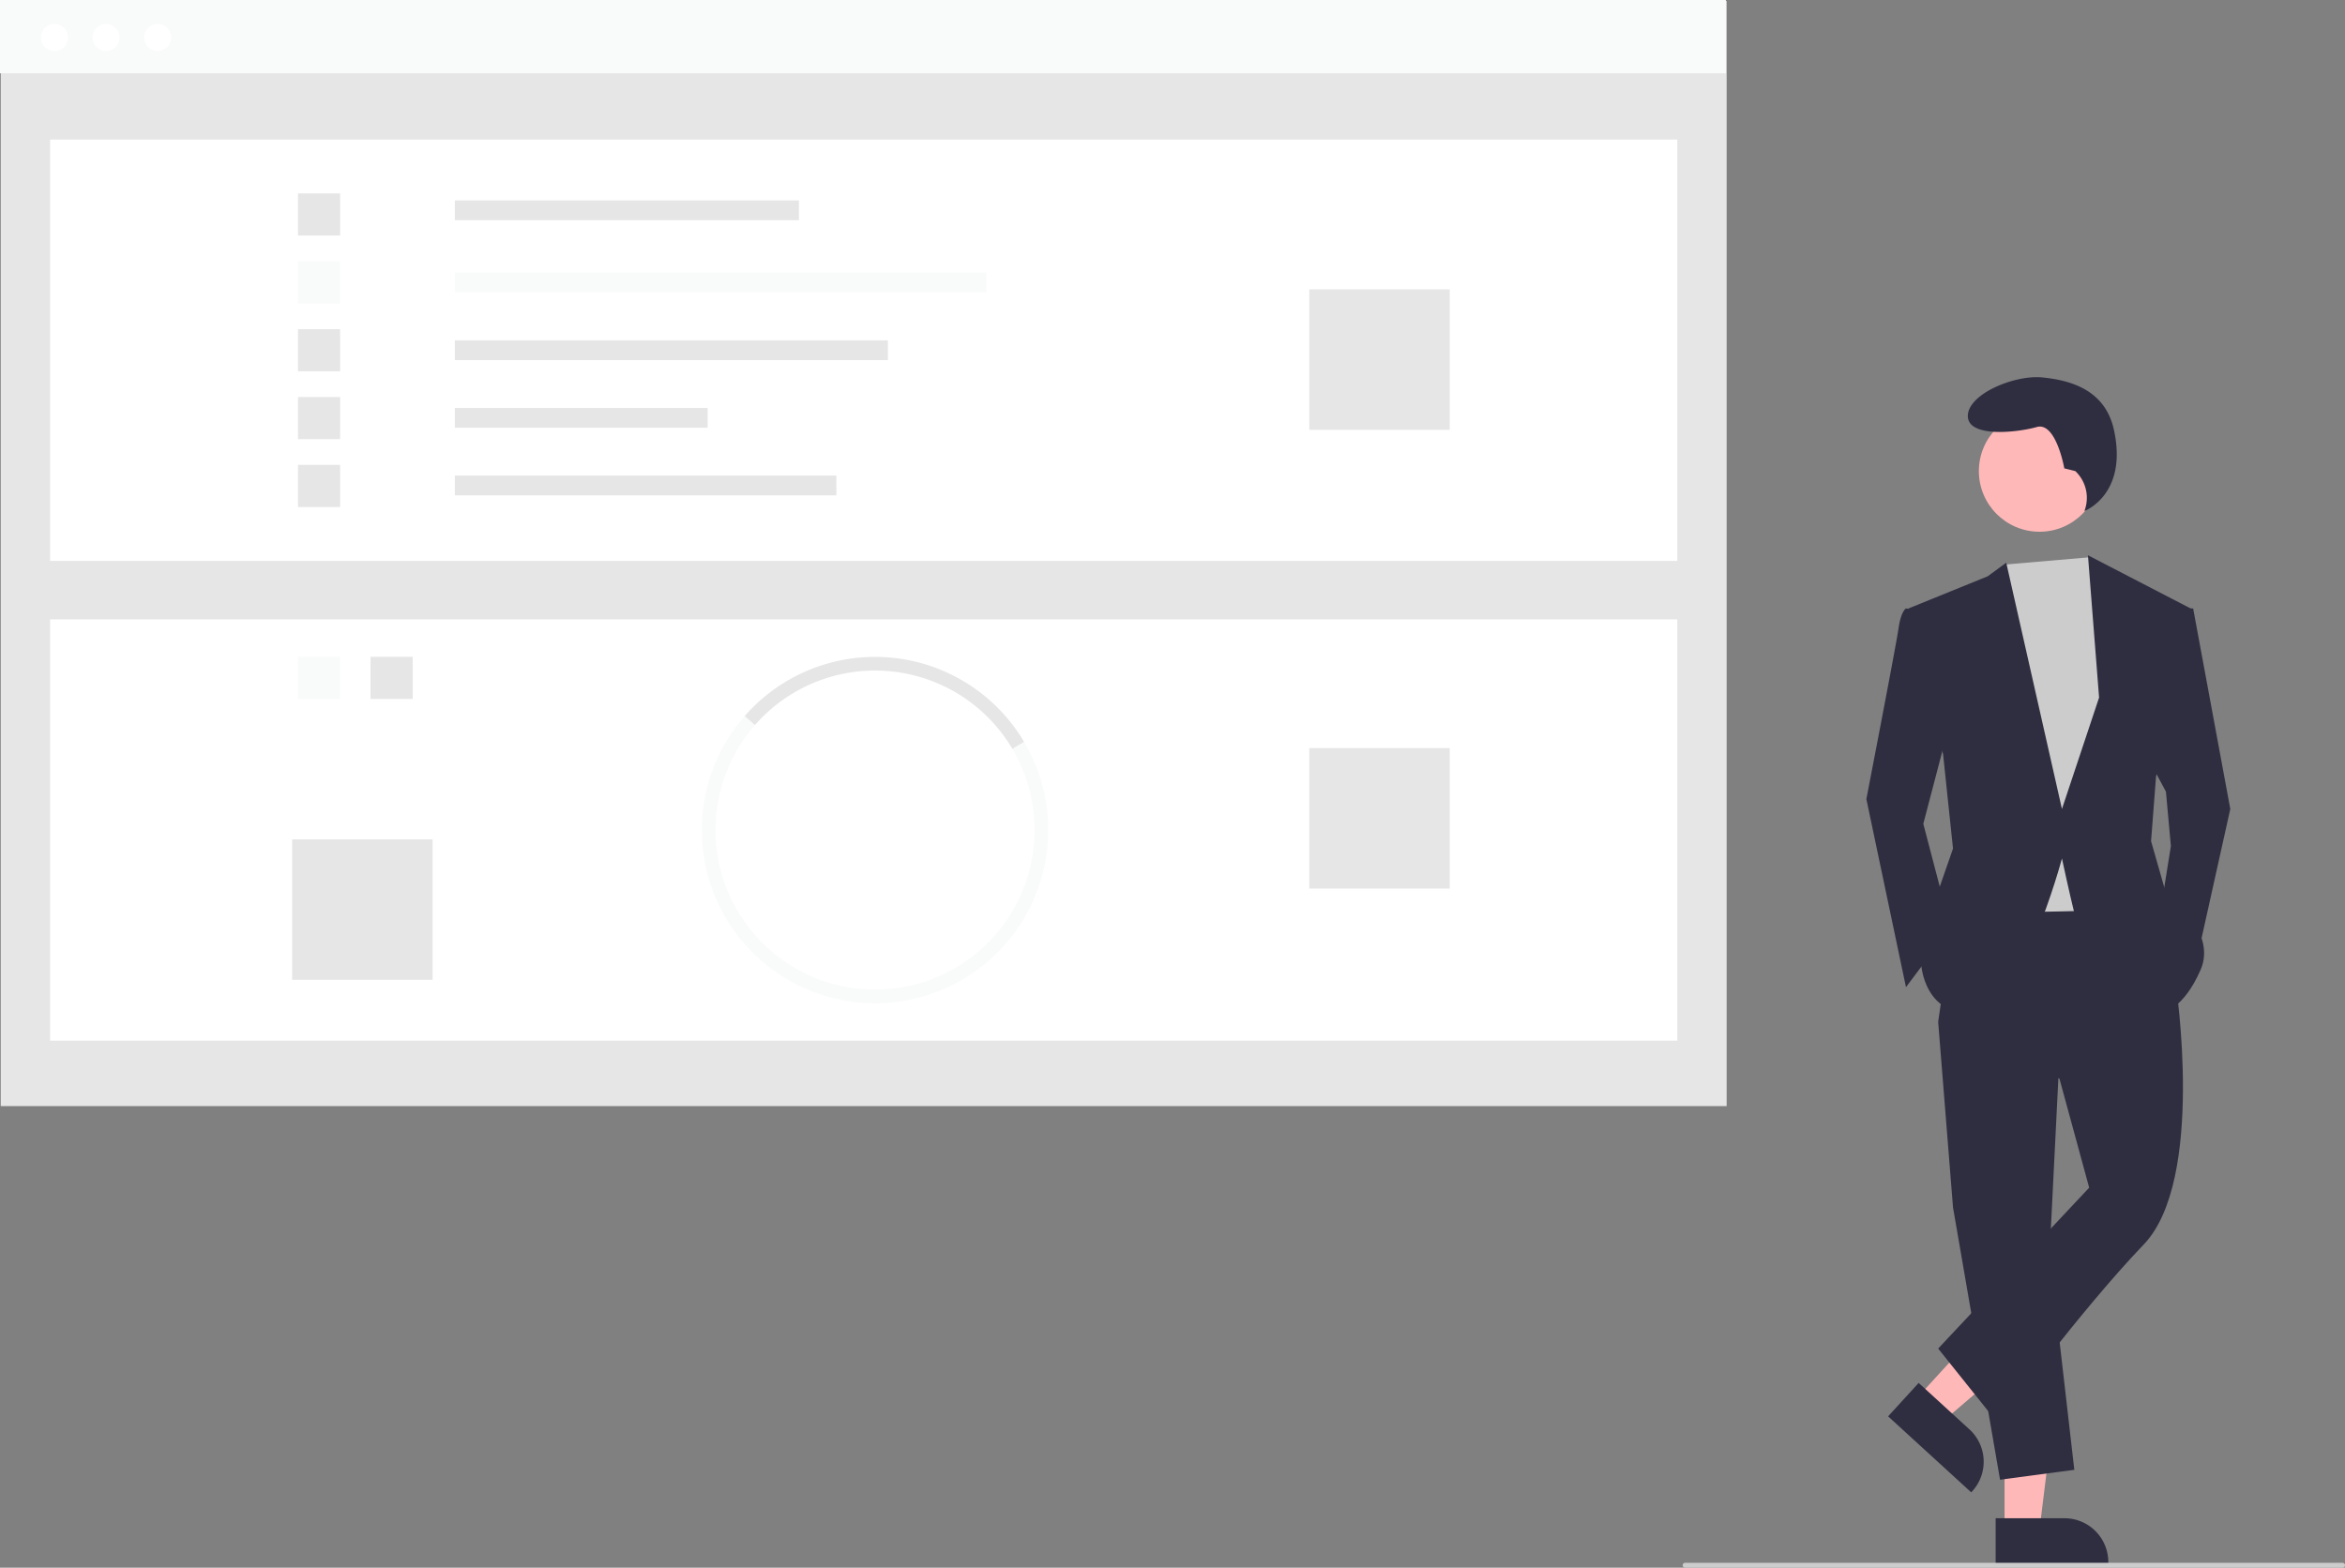 <svg xmlns="http://www.w3.org/2000/svg" width="955.953" height="639.224" data-name="Layer 1"><rect width="100%" height="100%" fill="#808080" stroke="none"/><path fill="#e6e6e6" d="M.3.399h703.576V451H.3z"/><path fill="#fff" d="M20.419 56.915h663.339v171.773H20.419z"/><path fill="#e6e6e6" d="M185.418 81.727h140.281v8.053H185.418z"/><path fill="#f9fafa" d="M185.418 111.101h216.625v8.053H185.418z"/><path fill="#e6e6e6" d="M185.418 138.776h176.544v8.053H185.418zm0 27.57h103.064v8.053H185.418zm0 27.57h155.55v8.053h-155.55zM121.481 78.864h17.177v17.177h-17.177z"/><path fill="#f9fafa" d="M121.481 106.539h17.177v17.177h-17.177z"/><path fill="#e6e6e6" d="M121.481 134.213h17.177v17.177h-17.177zm0 27.675h17.177v17.177h-17.177zm0 27.674h17.177v17.177h-17.177zm412.255-71.572h57.258v57.258h-57.258z"/><path fill="#fff" d="M20.419 252.546h663.339v171.773H20.419z"/><path fill="#e6e6e6" d="M151.064 267.812h17.177v17.177h-17.177z"/><path fill="#f9fafa" d="M121.481 267.812h17.177v17.177h-17.177z"/><path fill="#e6e6e6" d="M412.724 305.375a65.046 65.046 0 0 0-105.003-9.7l-4.186-3.657a70.594 70.594 0 0 1 113.973 10.526Z"/><path fill="#f9fafa" d="m415.344 377.794-4.614-3.102a65.078 65.078 0 0 0 1.994-69.317l4.784-2.831a70.637 70.637 0 0 1-2.164 75.25Zm-111.23 7.745a70.59 70.59 0 0 1-.58-93.521l4.187 3.657a65.03 65.03 0 0 0 .534 86.155Z"/><path fill="#f9fafa" d="M356.714 409.052a70.709 70.709 0 0 1-52.6-23.513l4.14-3.71a65.043 65.043 0 0 0 102.476-7.137l4.614 3.102a70.554 70.554 0 0 1-58.63 31.258Z"/><path fill="#e6e6e6" d="M533.736 305.032h57.258v57.258h-57.258zm-414.641 37.217h57.258v57.258h-57.258z"/><path fill="#f9fafa" d="M0 0h703.576v29.89H0z"/><circle cx="22.212" cy="15.282" r="5.54" fill="#fff"/><circle cx="43.241" cy="15.282" r="5.54" fill="#fff"/><circle cx="64.269" cy="15.282" r="5.54" fill="#fff"/><path fill="#ffb8b8" d="M817.168 623.704h14.243l6.777-54.94-21.023.001.003 54.939z"/><path fill="#2f2e41" d="m813.535 619.054 28.05-.001h.002a17.877 17.877 0 0 1 17.876 17.876v.58l-45.928.002Z"/><path fill="#ffb8b8" d="m781.694 569.766 10.511 9.613 42.079-35.968-15.513-14.187-37.077 40.542z"/><path fill="#2f2e41" d="m782.152 563.883 20.7 18.93a17.877 17.877 0 0 1 1.127 25.256l-.392.429-33.892-30.995Zm57.403-133.111-4.037 80.739 10.093 87.805-30.278 4.037-19.175-111.017-6.056-75.694 49.453 14.13z"/><path fill="#2f2e41" d="M886.99 401.504s12.11 79.73-13.12 105.97-59.546 72.666-59.546 72.666l-24.222-30.277 61.564-65.601-12.11-44.407-49.454-23.213 8.074-55.508 72.666-1.01Z"/><circle cx="831.415" cy="192.095" r="24.717" fill="#ffb8b8"/><path fill="#ccc" d="m851.917 227.224 3.786 5.736 10.093 28.259-8.074 110.007-47.435 1.01-6.055-126.156 12.685-15.856 35-3z"/><path fill="#2f2e41" d="m785.056 249.108-8.074-1.01s-2.018 1.01-3.028 8.075-13.12 69.637-13.12 69.637l16.148 76.703 18.166-24.222-11.101-42.388 11.102-42.388Zm102.943-1.009h6.055l15.139 81.748-14.129 63.583-14.13-23.213 4.037-25.231-2.018-22.203-7.065-13.121 12.111-61.563zm-41.978-56.004-4.494-1.124s-3.37-19.1-11.235-16.853-28.088 4.494-28.088-4.494 19.1-16.853 30.335-15.73 25.584 4.852 29.212 21.348c5.814 26.444-11.997 33.123-11.997 33.123l.296-.963a14.996 14.996 0 0 0-4.029-15.307Z"/><path fill="#2f2e41" d="m777.991 248.099 32.296-13.12 7.57-5.551 22.708 100.42 15.138-45.417-4.541-58.031 41.883 21.699-14.13 68.628-2.018 26.24 6.056 21.195s21.194 15.138 14.13 31.286-15.14 17.157-15.14 17.157-34.314-32.295-36.332-40.37-5.046-22.203-5.046-22.203-17.158 64.592-37.342 63.583-20.185-22.204-20.185-22.204l5.046-22.203 8.074-23.213-4.037-38.351Z"/><path fill="#ccc" d="M954.953 639.224h-268a1 1 0 0 1 0-2h268a1 1 0 0 1 0 2Z"/></svg>
